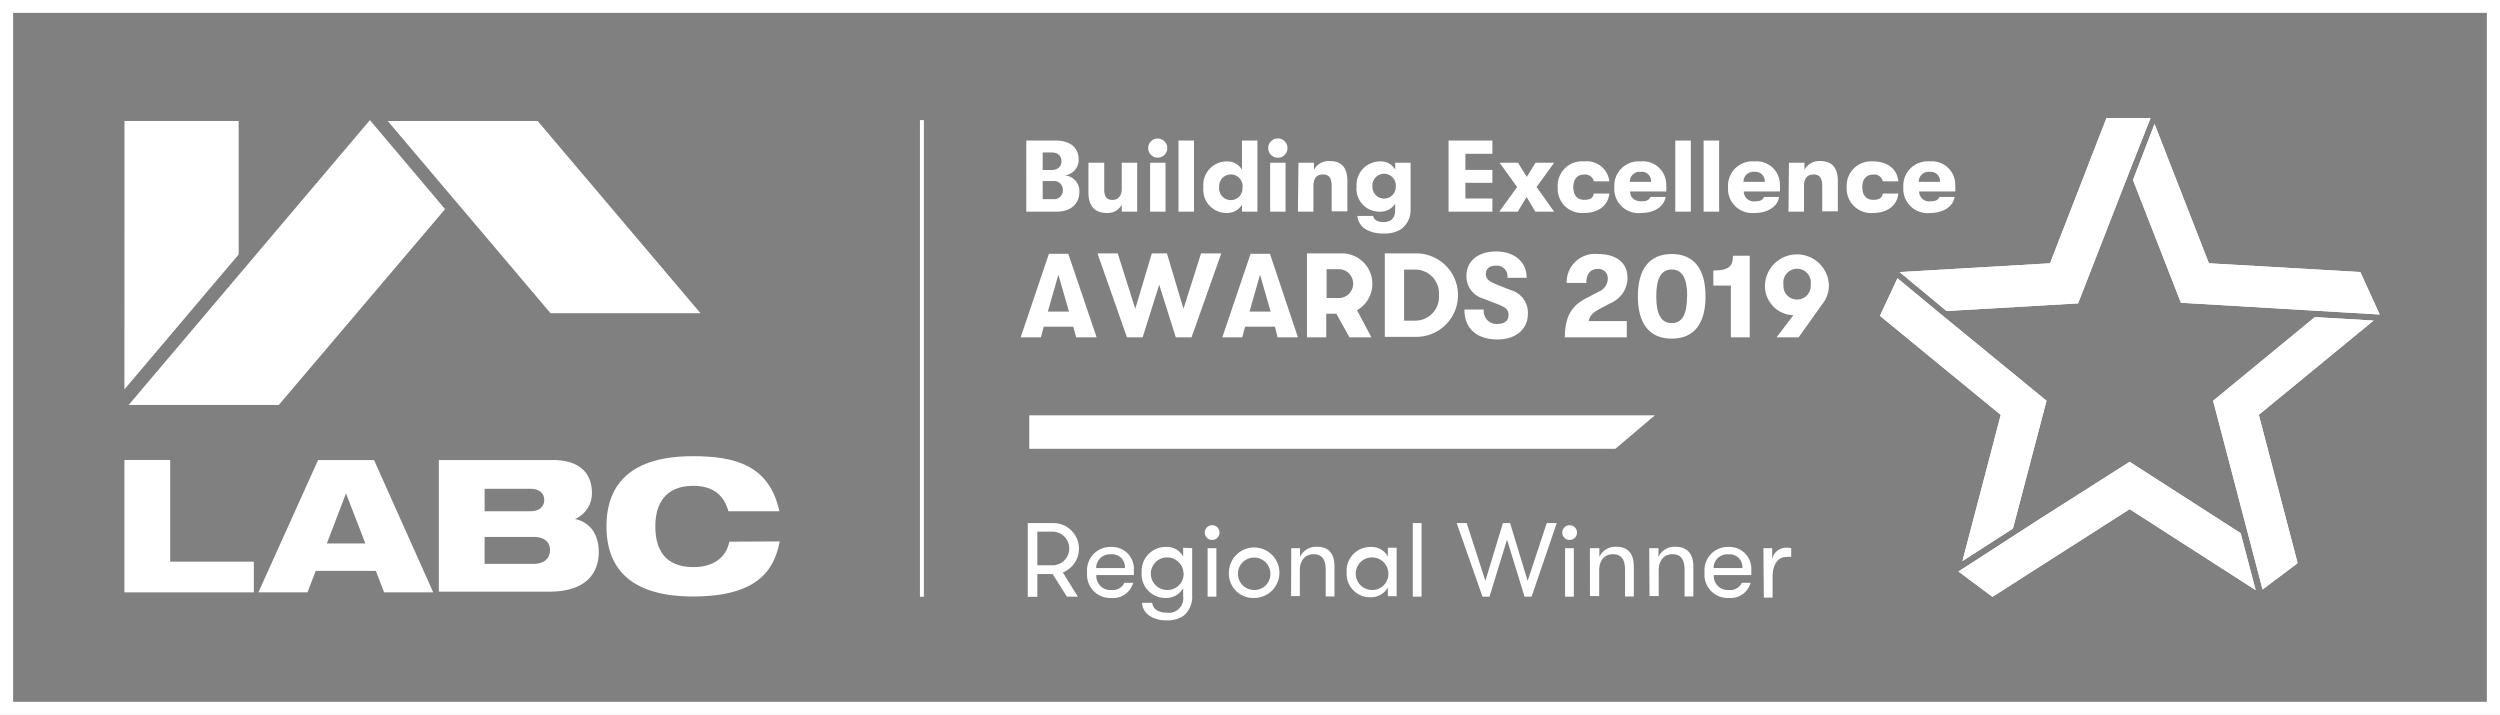 <svg id="Layer_1" data-name="Layer 1" xmlns="http://www.w3.org/2000/svg" xmlns:xlink="http://www.w3.org/1999/xlink" viewBox="0 0 285.13 81.54"><rect x="0" y="0" width="285.13" height="81.54" fill="#808080" stroke="none"/><defs><style>.cls-1{fill:#fff;}.cls-2,.cls-3{fill:none;}.cls-2{stroke:#0c222e;stroke-miterlimit:10;}.cls-4{clip-path:url(#clip-path);}</style><clipPath id="clip-path" transform="translate(-0.59 -0.53)"><path class="cls-1" d="M233.24,59.71l-9.28,6,3.87,2.89,15.65-10,14.37,9.23-1.71-6.49-12.66-8.14ZM253,46.24l2.84,10.84,2.8,10.68,4-3-4.43-16.92L271.3,37.09l-6.7-.39Zm-38-9.69,13.78,11.3-4.37,16.67,5.76-3.71L234,46.24,221.65,36.12,217,32.27Zm28.86-15.49,5.47,14L272,36.4l-2.21-4.84-17.27-1-6.2-15.89Zm-3-7.12L234.4,30.56l-17.16,1L222.6,36l15-.87,5.93-15.22L245.86,14h-5Z"/></clipPath></defs><rect class="cls-2" x="0.75" y="0.75" width="283.63" height="80.04"/><rect class="cls-3" x="0.75" y="0.75" width="283.63" height="80.04"/><polygon class="cls-1" points="14.19 52.46 14.19 67.56 28.95 67.56 28.95 64.06 19.41 64.06 19.41 52.46 14.19 52.46"/><path class="cls-1" d="M40.05,56.8h0l-2.18,5.71h4.39ZM36.87,53h6.38L50,68.09h-5.6l-.94-2.45H36.6l-.94,2.45h-5.6Z" transform="translate(-0.59 -0.53)"/><polygon class="cls-1" points="44.22 13.8 62.79 35.72 79.89 35.72 61.32 13.8 44.22 13.8"/><polygon class="cls-1" points="42.19 13.7 14.68 46.18 31.8 46.18 50.76 23.85 42.19 13.7"/><polygon class="cls-1" points="14.2 13.8 14.19 44.41 27.22 29.02 27.22 13.8 14.2 13.8"/><polygon class="cls-1" points="117.39 47.37 188.74 47.37 184.23 51.19 117.39 51.19 117.39 47.37"/><path class="cls-1" d="M61.47,64.84c1.1,0,1.85-.57,1.85-1.57s-.75-1.5-1.85-1.5H55.86v3.07Zm-5.61-6h5.2c1.12,0,1.6-.6,1.6-1.29s-.48-1.27-1.6-1.27h-5.2ZM50.64,53h13c3.8,0,4.46,2.27,4.46,3.72a3.18,3.18,0,0,1-1.93,3v0c1.64.36,2.71,1.65,2.71,3.79,0,1.8-.87,4.5-5.67,4.5H50.64Z" transform="translate(-0.59 -0.53)"/><path class="cls-1" d="M89.52,62.28c-.63,3.26-2.5,6.28-9.91,6.28-6.63,0-9.85-2.81-9.85-8,0-5,3-8,9.85-8,4.78,0,8.73,1,9.87,6.28H83.67c-.31-1.08-1.08-2.9-4-2.9-3.27,0-4.34,2.14-4.34,4.63s1,4.64,4.34,4.64c2.35,0,3.75-1.14,4.1-2.9Z" transform="translate(-0.59 -0.53)"/><path class="cls-1" d="M285.72,82.07H.59V.53H285.72ZM2.09,80.57H284.22V2H2.09Z" transform="translate(-0.59 -0.53)"/><rect class="cls-1" x="104.92" y="13.7" width="0.45" height="54.36"/><path class="cls-1" d="M233.24,59.71l-9.28,6,3.87,2.89,15.65-10,14.37,9.23-1.71-6.49-12.66-8.14ZM253,46.24l2.84,10.84,2.8,10.68,4-3-4.43-16.92L271.3,37.09l-6.7-.39Zm-38-9.69,13.78,11.3-4.37,16.67,5.76-3.71L234,46.24,221.65,36.12,217,32.27Zm28.86-15.49,5.47,14L272,36.4l-2.21-4.84-17.27-1-6.2-15.89Zm-3-7.12L234.4,30.56l-17.16,1L222.6,36l15-.87,5.93-15.22L245.86,14h-5Z" transform="translate(-0.59 -0.53)"/><g class="cls-4"><rect class="cls-1" x="214.42" y="13.41" width="57.04" height="54.64"/></g><path class="cls-1" d="M123.69,22.42c0,1.39-1,2.25-2.59,2.25h-3.46V16.56H121c1.61,0,2.61.8,2.61,2.11A1.77,1.77,0,0,1,122,20.53,1.79,1.79,0,0,1,123.69,22.42Zm-4.18-4.5v2h1c.71,0,1.14-.37,1.14-1s-.42-1-1.14-1Zm2.3,4.26a1,1,0,0,0-1.13-1h-1.17v2.06h1.17A1,1,0,0,0,121.81,22.18Z" transform="translate(-0.59 -0.53)"/><path class="cls-1" d="M124.73,22.54V19.09h1.8v3.06c0,.76.25,1.18.93,1.18s1.07-.49,1.07-1.24v-3h1.76v5.58h-1.76v-.8a1.82,1.82,0,0,1-1.73.95C125.45,24.82,124.73,24,124.73,22.54Z" transform="translate(-0.59 -0.53)"/><path class="cls-1" d="M131.54,17.42a1.09,1.09,0,0,1,1.1-1.09,1.09,1.09,0,1,1-1.1,1.09Zm.22,1.67h1.76v5.58h-1.76Z" transform="translate(-0.59 -0.53)"/><path class="cls-1" d="M135,16.56h1.77v8.11H135Z" transform="translate(-0.59 -0.53)"/><path class="cls-1" d="M144,16.56v8.11h-1.76v-.79a2,2,0,0,1-1.77.94,2.64,2.64,0,0,1-2.63-2.94,2.68,2.68,0,0,1,2.65-2.94,1.91,1.91,0,0,1,1.75.95V16.56Zm-1.69,5.32a1.34,1.34,0,1,0-2.67,0A1.33,1.33,0,0,0,141,23.35,1.32,1.32,0,0,0,142.29,21.88Z" transform="translate(-0.59 -0.53)"/><path class="cls-1" d="M145.23,17.42a1.1,1.1,0,0,1,2.2,0,1.1,1.1,0,0,1-2.2,0Zm.22,1.67h1.76v5.58h-1.76Z" transform="translate(-0.59 -0.53)"/><path class="cls-1" d="M148.68,19.09h1.77v.81a1.88,1.88,0,0,1,1.81-1c1.35,0,2,.76,2,2.28v3.45h-1.79V21.8c0-.94-.26-1.37-1-1.37s-1.08.47-1.08,1.32v2.92h-1.77Z" transform="translate(-0.59 -0.53)"/><path class="cls-1" d="M161.47,19.09v5.22a2.72,2.72,0,0,1-1.07,2.35,3.44,3.44,0,0,1-2,.5,3.88,3.88,0,0,1-2-.45,2,2,0,0,1-1-1.55h1.81c.08.44.46.7,1.18.7s1.32-.35,1.32-1.35v-.74a2,2,0,0,1-1.75.9,2.6,2.6,0,0,1-2.65-2.85A2.68,2.68,0,0,1,158,18.94a1.87,1.87,0,0,1,1.72.95v-.8Zm-1.69,2.76a1.34,1.34,0,1,0-2.66,0,1.33,1.33,0,1,0,2.66,0Z" transform="translate(-0.59 -0.53)"/><path class="cls-1" d="M165.8,16.56h5v1.51h-3.08v1.84h3.08v1.47h-3.08v1.79h3.08v1.5h-5Z" transform="translate(-0.59 -0.53)"/><path class="cls-1" d="M173.62,21.86l-2-2.77h2.1l1,1.62,1-1.62h2.12l-2,2.77,2,2.81H175.7l-1-1.67-1,1.67h-2.11Z" transform="translate(-0.59 -0.53)"/><path class="cls-1" d="M178.25,21.88a2.77,2.77,0,0,1,3-2.94,2.59,2.59,0,0,1,2.89,2.27h-1.77a1,1,0,0,0-1.11-.77c-.77,0-1.23.51-1.23,1.44s.46,1.44,1.23,1.44,1-.23,1.11-.72h1.77c-.14,1.35-1.23,2.22-2.89,2.22A2.77,2.77,0,0,1,178.25,21.88Z" transform="translate(-0.59 -0.53)"/><path class="cls-1" d="M184.71,21.88a2.77,2.77,0,0,1,3-2.94,2.66,2.66,0,0,1,2.92,2.65,5.36,5.36,0,0,1,0,.78h-4.12c0,.73.52,1.12,1.31,1.12.54,0,.89-.15,1-.5h1.74c-.18,1.1-1.3,1.83-2.78,1.83A2.76,2.76,0,0,1,184.71,21.88Zm4.18-.61a1.05,1.05,0,0,0-1.18-1.14,1.12,1.12,0,0,0-1.24,1.14Z" transform="translate(-0.59 -0.53)"/><path class="cls-1" d="M191.66,16.56h1.77v8.11h-1.77Z" transform="translate(-0.59 -0.53)"/><path class="cls-1" d="M194.89,16.56h1.77v8.11h-1.77Z" transform="translate(-0.59 -0.53)"/><path class="cls-1" d="M197.68,21.88a2.77,2.77,0,0,1,3-2.94,2.65,2.65,0,0,1,2.91,2.65,7.15,7.15,0,0,1,0,.78h-4.12a1.14,1.14,0,0,0,1.3,1.12c.55,0,.9-.15,1-.5h1.73c-.17,1.1-1.29,1.83-2.78,1.83A2.76,2.76,0,0,1,197.68,21.88Zm4.18-.61a1.06,1.06,0,0,0-1.18-1.14,1.12,1.12,0,0,0-1.24,1.14Z" transform="translate(-0.59 -0.53)"/><path class="cls-1" d="M204.62,19.09h1.77v.81a1.9,1.9,0,0,1,1.81-1q2,0,2,2.28v3.45h-1.78V21.8c0-.94-.27-1.37-1-1.37s-1.08.47-1.08,1.32v2.92h-1.77Z" transform="translate(-0.59 -0.53)"/><path class="cls-1" d="M211.21,21.88a2.78,2.78,0,0,1,3-2.94c1.67,0,2.76.88,2.89,2.27h-1.77a1,1,0,0,0-1.11-.77c-.76,0-1.23.51-1.23,1.44s.47,1.44,1.23,1.44,1-.23,1.11-.72h1.77c-.13,1.35-1.22,2.22-2.89,2.22A2.78,2.78,0,0,1,211.21,21.88Z" transform="translate(-0.59 -0.53)"/><path class="cls-1" d="M217.67,21.88a2.77,2.77,0,0,1,3-2.94,2.66,2.66,0,0,1,2.92,2.65,5.36,5.36,0,0,1,0,.78h-4.12a1.14,1.14,0,0,0,1.31,1.12c.54,0,.89-.15,1-.5h1.74c-.17,1.1-1.3,1.83-2.78,1.83A2.76,2.76,0,0,1,217.67,21.88Zm4.18-.61a1.05,1.05,0,0,0-1.18-1.14,1.12,1.12,0,0,0-1.24,1.14Z" transform="translate(-0.59 -0.53)"/><path class="cls-1" d="M123,37.79h-3.37L119.31,39H117l3.22-9.52h2.21L125.66,39h-2.33Zm-.49-1.72-1.21-4.21-1.2,4.21Z" transform="translate(-0.59 -0.53)"/><path class="cls-1" d="M125.76,29.43h2.31l2,6.32,1.89-6.32h1.72l1.89,6.32,2-6.32h2.31L136.49,39h-1.8l-1.89-6-1.89,6h-1.79Z" transform="translate(-0.59 -0.53)"/><path class="cls-1" d="M146,37.79H142.6L142.27,39H140l3.22-9.52h2.21L148.62,39H146.3Zm-.49-1.72-1.21-4.21-1.2,4.21Z" transform="translate(-0.59 -0.53)"/><path class="cls-1" d="M155.37,35.93,157,39h-2.5L153,36.31h-1.15V39h-2.2V29.43h4.05a3.47,3.47,0,0,1,1.63,6.5Zm-3.48-1.41h1.51a1.65,1.65,0,0,0,0-3.29h-1.51Z" transform="translate(-0.59 -0.53)"/><path class="cls-1" d="M158.53,29.43h3.59a4.76,4.76,0,1,1,0,9.52h-3.59Zm3.38,7.67a2.7,2.7,0,0,0,2.79-2.91,2.7,2.7,0,0,0-2.79-2.91h-1.18V37.1Z" transform="translate(-0.59 -0.53)"/><path class="cls-1" d="M167.61,35.83h2.21a1.47,1.47,0,0,0,1.55,1.65c.81,0,1.27-.38,1.27-1s-.3-.88-1.15-1.22l-1.71-.67A2.63,2.63,0,0,1,167.84,32c0-1.68,1.32-2.79,3.39-2.79s3.48,1.18,3.48,3h-2.2a1.21,1.21,0,0,0-1.32-1.38c-.72,0-1.14.37-1.14.94s.36.86,1.3,1.24l1.58.62a2.67,2.67,0,0,1,1.92,2.68c0,1.78-1.39,2.94-3.5,2.94C169,39.22,167.61,38,167.61,35.83Z" transform="translate(-0.59 -0.53)"/><path class="cls-1" d="M181.47,34.56l1.49-.78a1.61,1.61,0,0,0,1-1.47,1.06,1.06,0,0,0-1.12-1.11c-.86,0-1.33.57-1.33,1.6h-2.24a3.23,3.23,0,0,1,3.56-3.3c2.12,0,3.38,1,3.38,2.73a3.12,3.12,0,0,1-1.83,2.82l-1.38.73c-.78.43-1.06.73-1.23,1.37h4.36V39h-7.07C179.08,36.72,179.77,35.44,181.47,34.56Z" transform="translate(-0.59 -0.53)"/><path class="cls-1" d="M187.39,34.33c0-3.15,1.35-4.83,3.86-4.83s3.86,1.68,3.86,4.83-1.34,4.82-3.86,4.82S187.39,37.47,187.39,34.33Zm5.63,0c0-2.08-.57-3.06-1.77-3.06s-1.76,1-1.76,3.06.57,3.05,1.76,3.05S193,36.41,193,34.33Z" transform="translate(-0.59 -0.53)"/><path class="cls-1" d="M198,33.1h-2V31.38c1.84,0,2.24-.54,2.24-1.68h1.91V39H198Z" transform="translate(-0.59 -0.53)"/><path class="cls-1" d="M208.4,35.25,205.73,39h-2.52l1.92-2.52A3.33,3.33,0,0,1,201.89,33a3.65,3.65,0,0,1,7.29,0A3.45,3.45,0,0,1,208.4,35.25Zm-2.86-.56A1.54,1.54,0,0,0,207.1,33,1.57,1.57,0,1,0,204,33,1.54,1.54,0,0,0,205.54,34.69Z" transform="translate(-0.59 -0.53)"/><path class="cls-1" d="M121.81,65.82l1.71,2.76h-1.25L120.65,66H118.9v2.6h-1.09V60.19h3a2.92,2.92,0,0,1,1,5.63ZM118.9,65h1.86a1.92,1.92,0,0,0,0-3.83H118.9Z" transform="translate(-0.59 -0.53)"/><path class="cls-1" d="M124.58,65.81a2.65,2.65,0,0,1,2.72-2.9,2.49,2.49,0,0,1,2.61,2.6c0,.21,0,.36,0,.61h-4.28a1.6,1.6,0,0,0,1.74,1.7,1.45,1.45,0,0,0,1.46-.82h1a2.37,2.37,0,0,1-2.5,1.73A2.65,2.65,0,0,1,124.58,65.81Zm4.31-.49a1.46,1.46,0,0,0-1.6-1.57,1.56,1.56,0,0,0-1.68,1.57Z" transform="translate(-0.59 -0.53)"/><path class="cls-1" d="M136.56,63.05v5.39a2.78,2.78,0,0,1-1,2.33,3.19,3.19,0,0,1-1.9.51,3.41,3.41,0,0,1-2-.54,1.88,1.88,0,0,1-.82-1.46H132c.08.65.63,1.13,1.68,1.13a1.65,1.65,0,0,0,1.85-1.9v-.9a2.2,2.2,0,0,1-2,1.12,2.7,2.7,0,0,1-2.73-2.91,2.74,2.74,0,0,1,2.76-2.91A2.1,2.1,0,0,1,135.53,64v-1Zm-1,2.77a1.86,1.86,0,1,0-1.87,2A1.84,1.84,0,0,0,135.58,65.82Z" transform="translate(-0.59 -0.53)"/><path class="cls-1" d="M138,61.27a.84.84,0,1,1,.84.84A.83.83,0,0,1,138,61.27Zm.32,1.78h1v5.53h-1Z" transform="translate(-0.59 -0.53)"/><path class="cls-1" d="M140.75,65.82a2.88,2.88,0,1,1,2.88,2.91A2.77,2.77,0,0,1,140.75,65.82Zm4.72,0a1.85,1.85,0,1,0-1.84,2A1.81,1.81,0,0,0,145.47,65.82Z" transform="translate(-0.59 -0.53)"/><path class="cls-1" d="M147.86,63.05h1v1a2,2,0,0,1,1.93-1.16c1.36,0,2,.79,2,2.27v3.4h-1v-3c0-1.23-.41-1.82-1.39-1.82s-1.56.73-1.56,1.85v2.92h-1Z" transform="translate(-0.59 -0.53)"/><path class="cls-1" d="M154.18,65.82a2.71,2.71,0,0,1,2.76-2.91A2.12,2.12,0,0,1,158.88,64v-1h1v5.53h-1v-1a2.22,2.22,0,0,1-2,1.12A2.66,2.66,0,0,1,154.18,65.82Zm4.75,0a1.86,1.86,0,1,0-1.87,2A1.83,1.83,0,0,0,158.93,65.82Z" transform="translate(-0.59 -0.53)"/><path class="cls-1" d="M161.72,60.19h1v8.39h-1Z" transform="translate(-0.59 -0.53)"/><path class="cls-1" d="M166.73,60.19h1.14L170,66.78l2-6.59h.82l2,6.59L177,60.19h1.14l-2.87,8.39h-.8l-2-6.5-2,6.5h-.8Z" transform="translate(-0.59 -0.53)"/><path class="cls-1" d="M178.77,61.27a.84.84,0,1,1,.84.84A.83.83,0,0,1,178.77,61.27Zm.32,1.78h1v5.53h-1Z" transform="translate(-0.59 -0.53)"/><path class="cls-1" d="M181.92,63.05H183v1a2,2,0,0,1,1.93-1.16c1.35,0,2,.79,2,2.27v3.4h-1v-3c0-1.23-.41-1.82-1.39-1.82s-1.56.73-1.56,1.85v2.92h-1.05Z" transform="translate(-0.59 -0.53)"/><path class="cls-1" d="M188.69,63.05h1.05v1a2,2,0,0,1,1.93-1.16c1.35,0,2.05.79,2.05,2.27v3.4h-1v-3c0-1.23-.41-1.82-1.39-1.82s-1.56.73-1.56,1.85v2.92h-1.05Z" transform="translate(-0.59 -0.53)"/><path class="cls-1" d="M195,65.81a2.65,2.65,0,0,1,2.72-2.9,2.49,2.49,0,0,1,2.61,2.6c0,.21,0,.36,0,.61h-4.28a1.6,1.6,0,0,0,1.74,1.7,1.45,1.45,0,0,0,1.46-.82h1a2.37,2.37,0,0,1-2.5,1.73A2.65,2.65,0,0,1,195,65.81Zm4.31-.49a1.46,1.46,0,0,0-1.6-1.57,1.56,1.56,0,0,0-1.68,1.57Z" transform="translate(-0.59 -0.53)"/><path class="cls-1" d="M201.71,63.05h1v1.26A1.62,1.62,0,0,1,204.38,63a1.83,1.83,0,0,1,.5.05v1a2.24,2.24,0,0,0-.52,0c-1.09,0-1.6,1-1.6,2.23v2.41h-1Z" transform="translate(-0.59 -0.53)"/></svg>